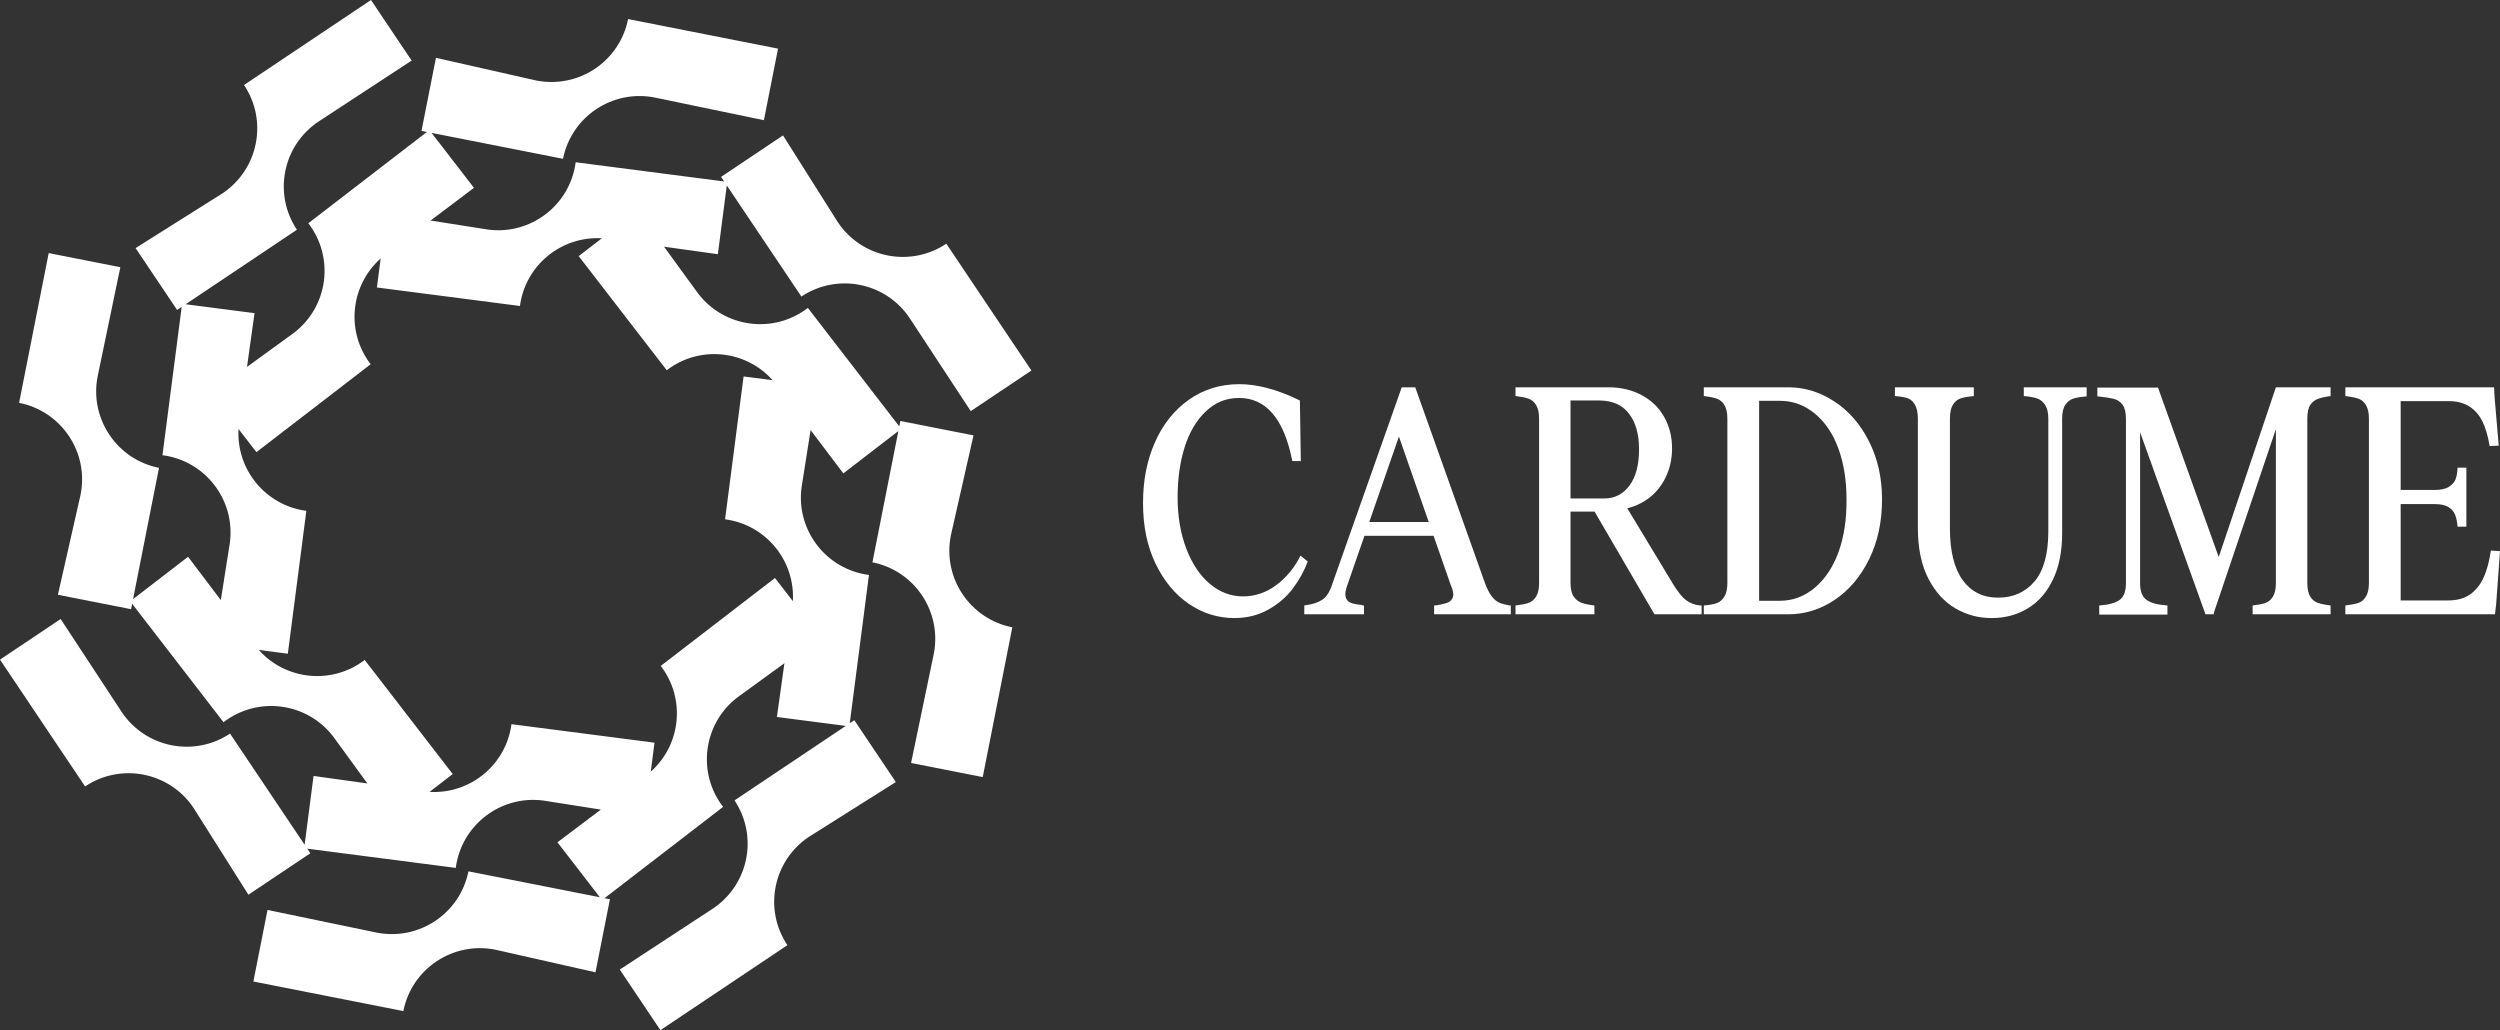 <svg width="199" height="82" viewBox="0 0 199 82" fill="none" xmlns="http://www.w3.org/2000/svg">
<rect x="0" y="0" width="199" height="82" fill="#333333" stroke="none"/>
<g clip-path="url(#clip0_40_681)">
<path d="M94.638 48.072C93.537 47.323 92.653 46.257 91.986 44.873C91.318 43.491 90.985 41.883 90.985 40.05C90.985 38.218 91.302 36.635 91.936 35.202C92.569 33.77 93.47 32.641 94.638 31.816C95.806 30.991 97.148 30.579 98.667 30.579C99.35 30.579 100.093 30.684 100.893 30.892C101.694 31.1 102.553 31.429 103.471 31.879L103.546 36.702H102.87C102.536 35.019 102.015 33.761 101.306 32.928C100.597 32.096 99.709 31.679 98.642 31.679C97.574 31.679 96.74 32.033 95.989 32.741C95.239 33.449 94.676 34.399 94.3 35.59C93.925 36.781 93.737 38.118 93.737 39.601C93.737 41.083 93.967 42.454 94.425 43.661C94.884 44.87 95.509 45.807 96.302 46.473C97.094 47.14 97.974 47.472 98.942 47.472C99.91 47.472 100.797 47.169 101.607 46.56C102.415 45.953 103.053 45.173 103.521 44.224L104.096 44.699C103.829 45.415 103.446 46.115 102.945 46.798C102.445 47.481 101.79 48.052 100.981 48.51C100.172 48.967 99.267 49.197 98.266 49.197C96.948 49.197 95.739 48.822 94.638 48.072Z" fill="white"/>
<path d="M103.946 48.172C104.479 48.106 104.917 47.96 105.26 47.735C105.601 47.51 105.873 47.073 106.073 46.423L111.577 30.829H112.403L112.353 31.879L107.249 46.573C107.099 46.973 107.053 47.285 107.111 47.51C107.169 47.735 107.299 47.889 107.499 47.972C107.699 48.056 107.982 48.114 108.35 48.147C108.4 48.181 108.475 48.197 108.575 48.197V48.897H103.821V48.197L103.946 48.172ZM108.225 41.55H115.756L115.981 42.65H107.849L108.225 41.55ZM114.242 48.185C114.267 48.177 114.28 48.181 114.28 48.197C114.68 48.131 114.993 48.056 115.218 47.972C115.443 47.889 115.589 47.735 115.656 47.51C115.722 47.285 115.664 46.973 115.481 46.573L110.902 33.453L111.853 30.829H112.653L118.208 46.423C118.375 46.873 118.554 47.223 118.746 47.473C118.938 47.722 119.146 47.893 119.372 47.985C119.597 48.077 119.867 48.147 120.185 48.197H120.26V48.897H114.155V48.197C114.188 48.197 114.217 48.193 114.242 48.185Z" fill="white"/>
<path d="M121.661 47.997C121.911 47.914 122.115 47.743 122.274 47.485C122.432 47.227 122.512 46.865 122.512 46.398V33.328C122.512 32.862 122.432 32.499 122.274 32.241C122.115 31.983 121.911 31.812 121.661 31.729C121.411 31.646 121.085 31.579 120.685 31.529H120.635V30.829H125.014V46.398C125.014 46.881 125.097 47.244 125.264 47.485C125.431 47.727 125.643 47.893 125.902 47.985C126.16 48.077 126.498 48.147 126.915 48.197V48.897H120.635V48.197C121.068 48.147 121.411 48.081 121.661 47.997ZM124.538 39.676H127.716C128.533 39.676 129.196 39.334 129.705 38.651C130.214 37.968 130.468 37.01 130.468 35.777C130.468 34.544 130.201 33.628 129.668 32.928C129.134 32.229 128.342 31.879 127.291 31.879H123.863L123.412 30.829H128.041C129.025 30.829 129.905 31.038 130.681 31.454C131.457 31.871 132.053 32.45 132.47 33.191C132.887 33.932 133.096 34.77 133.096 35.702C133.096 36.635 132.874 37.514 132.433 38.289C131.99 39.063 131.386 39.651 130.618 40.05C129.851 40.45 129.009 40.634 128.091 40.6L127.741 40.725H124.163L124.538 39.676ZM126.665 40.275L129.117 39.776L133.196 46.523C133.562 47.123 133.9 47.54 134.209 47.773C134.517 48.006 134.889 48.147 135.322 48.197H135.448V48.897H131.694L126.665 40.275Z" fill="white"/>
<path d="M136.649 48.01C136.899 47.918 137.103 47.743 137.262 47.485C137.42 47.227 137.499 46.865 137.499 46.398V33.328C137.499 32.862 137.42 32.499 137.262 32.241C137.103 31.983 136.899 31.812 136.649 31.729C136.398 31.646 136.073 31.579 135.673 31.529H135.623V30.829H140.026V48.897H135.623V48.197C136.056 48.164 136.398 48.102 136.649 48.01ZM139.251 47.822H141.678C142.712 47.822 143.642 47.473 144.468 46.773C145.293 46.073 145.923 45.12 146.357 43.911C146.79 42.704 146.999 41.309 146.982 39.726C146.982 38.243 146.77 36.91 146.344 35.727C145.919 34.545 145.293 33.611 144.468 32.928C143.642 32.245 142.712 31.904 141.678 31.904H139.101V30.829H142.353C143.654 30.829 144.88 31.209 146.031 31.966C147.182 32.724 148.1 33.786 148.784 35.152C149.467 36.519 149.81 38.051 149.81 39.751C149.81 41.533 149.467 43.12 148.784 44.511C148.1 45.903 147.186 46.981 146.044 47.748C144.901 48.514 143.671 48.897 142.353 48.897H139.251V47.822Z" fill="white"/>
<path d="M155.665 48.435C154.78 47.927 154.059 47.135 153.5 46.061C152.941 44.986 152.662 43.633 152.662 42V33.328C152.662 32.862 152.587 32.495 152.437 32.229C152.287 31.962 152.095 31.787 151.861 31.704C151.628 31.621 151.294 31.562 150.86 31.529H150.835V30.829H157.116V31.529C156.698 31.562 156.357 31.621 156.09 31.704C155.823 31.787 155.61 31.958 155.452 32.216C155.293 32.474 155.214 32.845 155.214 33.328V42.05C155.214 43.866 155.552 45.24 156.227 46.173C156.903 47.106 157.841 47.573 159.042 47.573C160.243 47.573 161.211 47.144 161.945 46.286C162.678 45.428 163.046 44.091 163.046 42.275V33.328C163.046 32.862 162.962 32.499 162.796 32.241C162.628 31.983 162.416 31.808 162.157 31.716C161.899 31.625 161.544 31.562 161.094 31.529V30.829H166.098V31.554C165.648 31.587 165.293 31.646 165.035 31.729C164.776 31.812 164.564 31.979 164.397 32.229C164.23 32.478 164.147 32.845 164.147 33.328V42.45C164.147 43.883 163.904 45.107 163.421 46.123C162.937 47.14 162.27 47.906 161.419 48.422C160.569 48.938 159.609 49.197 158.542 49.197C157.475 49.197 156.548 48.943 155.665 48.435Z" fill="white"/>
<path d="M168.713 47.76C169.054 47.519 169.225 47.073 169.225 46.423V33.328C169.225 32.845 169.138 32.478 168.963 32.229C168.788 31.979 168.541 31.816 168.225 31.741C167.907 31.666 167.499 31.604 166.999 31.554H166.949V30.854H170.351V46.423C170.351 47.073 170.527 47.519 170.877 47.76C171.227 48.002 171.778 48.147 172.528 48.197V48.922H167.099V48.197C167.832 48.147 168.37 48.002 168.713 47.76ZM169.075 30.854H171.778L177.007 45.448L176.206 48.897H175.556L169.075 30.854ZM175.481 47.697L181.161 30.829H182.286L176.181 48.897H175.556L175.481 47.697ZM180.322 47.997C180.564 47.914 180.764 47.748 180.923 47.498C181.081 47.248 181.161 46.881 181.161 46.398V30.829H185.514V31.529C185.114 31.579 184.784 31.65 184.526 31.741C184.267 31.833 184.058 31.996 183.9 32.229C183.742 32.462 183.663 32.828 183.663 33.328V46.398C183.663 46.881 183.742 47.248 183.9 47.498C184.058 47.748 184.267 47.914 184.526 47.997C184.784 48.081 185.114 48.147 185.514 48.197V48.897H179.309V48.197C179.742 48.147 180.08 48.081 180.322 47.997Z" fill="white"/>
<path d="M187.715 47.997C187.966 47.914 188.17 47.743 188.329 47.485C188.487 47.227 188.566 46.865 188.566 46.398V33.328C188.566 32.862 188.487 32.499 188.329 32.241C188.17 31.983 187.966 31.812 187.715 31.729C187.465 31.646 187.14 31.579 186.74 31.529H186.69V30.829H191.093V48.897H186.69V48.197C187.123 48.147 187.465 48.081 187.715 47.997ZM190.193 39.001H193.796C194.279 39.001 194.65 38.922 194.909 38.764C195.167 38.606 195.347 38.414 195.447 38.189C195.547 37.964 195.605 37.643 195.622 37.227H196.323V41.925H195.622C195.589 41.525 195.522 41.205 195.422 40.963C195.322 40.721 195.147 40.521 194.897 40.363C194.646 40.205 194.279 40.126 193.796 40.126H190.193V39.001ZM190.218 30.829H198.525L198.575 31.704L198.9 35.477L198.174 35.502C198.041 34.703 197.849 34.049 197.599 33.541C197.349 33.033 197.002 32.637 196.56 32.353C196.118 32.071 195.564 31.929 194.897 31.929H190.218V30.829ZM190.218 47.797H194.847C195.597 47.797 196.202 47.627 196.661 47.285C197.119 46.944 197.474 46.486 197.724 45.911C197.974 45.336 198.157 44.641 198.274 43.824L199 43.874L198.7 48.022L198.6 48.897H190.218V47.797Z" fill="white"/>
<path d="M75.683 42.637L77.491 34.657L71.667 33.509L71.582 33.94L64.307 24.511C61.587 26.605 57.682 26.1 55.586 23.383L52.856 19.637L57.142 20.235L57.852 14.758L63.789 23.605C66.641 21.705 70.496 22.468 72.405 25.314L77.272 32.726L82.101 29.494L75.327 19.399C72.474 21.309 68.611 20.547 66.699 17.699L62.328 10.779L57.397 14.08L57.642 14.444L45.823 12.915C45.381 16.317 42.263 18.718 38.857 18.277L34.274 17.555L37.728 14.952L34.352 10.578L44.815 12.641C45.486 9.283 48.752 7.1 52.117 7.763L60.806 9.568L61.932 3.871L49.996 1.518C49.331 4.883 46.06 7.073 42.69 6.409L34.701 4.603L33.551 10.419L33.982 10.504L24.542 17.771C26.638 20.488 26.133 24.387 23.413 26.481L19.662 29.207L20.261 24.927L14.777 24.218L23.635 18.288C21.732 15.44 22.496 11.589 25.345 9.682L32.767 4.821L29.53 0L19.424 6.766C21.336 9.615 20.573 13.473 17.721 15.383L10.793 19.749L14.098 24.673L14.463 24.429L12.932 36.234C16.338 36.675 18.741 39.789 18.3 43.191L17.577 47.768L14.971 44.319L10.591 47.69L12.657 37.241C9.295 36.571 7.109 33.309 7.774 29.948L9.58 21.269L3.877 20.145L1.52 32.066C4.89 32.731 7.082 35.997 6.417 39.363L4.609 47.343L10.433 48.491L10.518 48.06L17.793 57.489C20.513 55.395 24.418 55.9 26.514 58.617L29.244 62.363L24.959 61.765L24.248 67.241L18.311 58.394C15.459 60.294 11.604 59.531 9.695 56.686L4.828 49.273L0 52.506L6.774 62.6C9.627 60.69 13.49 61.452 15.402 64.301L19.773 71.22L24.704 67.919L24.459 67.555L36.279 69.084C36.72 65.682 39.839 63.282 43.244 63.723L47.827 64.444L44.373 67.047L47.749 71.422L37.287 69.359C36.616 72.717 33.35 74.899 29.985 74.236L21.295 72.432L20.169 78.128L32.106 80.482C32.771 77.116 36.042 74.927 39.411 75.591L47.401 77.396L48.55 71.58L48.12 71.495L57.559 64.229C55.463 61.512 55.969 57.612 58.689 55.518L62.44 52.792L61.841 57.072L67.325 57.781L58.467 63.712C60.369 66.56 59.605 70.41 56.756 72.317L49.334 77.178L52.571 82.001L62.678 75.235C60.766 72.386 61.528 68.528 64.381 66.618L71.308 62.252L68.004 57.328L67.639 57.572L69.17 45.767C65.764 45.326 63.36 42.212 63.802 38.81L64.524 34.233L67.13 37.682L71.51 34.311L69.445 44.76C72.807 45.43 74.992 48.693 74.328 52.053L72.522 60.732L78.225 61.856L80.581 49.934C77.212 49.27 75.02 46.004 75.685 42.638L75.683 42.637ZM52.596 53.007C54.591 55.606 54.214 59.279 51.8 61.424L52.099 59.117L40.713 57.645C40.285 60.891 37.417 63.222 34.192 63.034L36.036 61.614L29.028 52.532C26.427 54.525 22.749 54.147 20.601 51.736L22.911 52.035L24.386 40.664C21.135 40.236 18.801 37.371 18.989 34.15L20.411 35.992L29.505 28.993C27.509 26.395 27.887 22.721 30.301 20.576L30.002 22.883L41.387 24.356C41.816 21.109 44.684 18.779 47.909 18.967L46.064 20.387L53.072 29.469C55.674 27.476 59.352 27.853 61.499 30.264L59.19 29.965L57.715 41.337C60.966 41.765 63.299 44.629 63.111 47.85L61.689 46.008L52.596 53.007Z" fill="white"/>
</g>
<defs>
<clipPath id="clip0_40_681">
<rect width="199" height="82" fill="white"/>
</clipPath>
</defs>
</svg>

